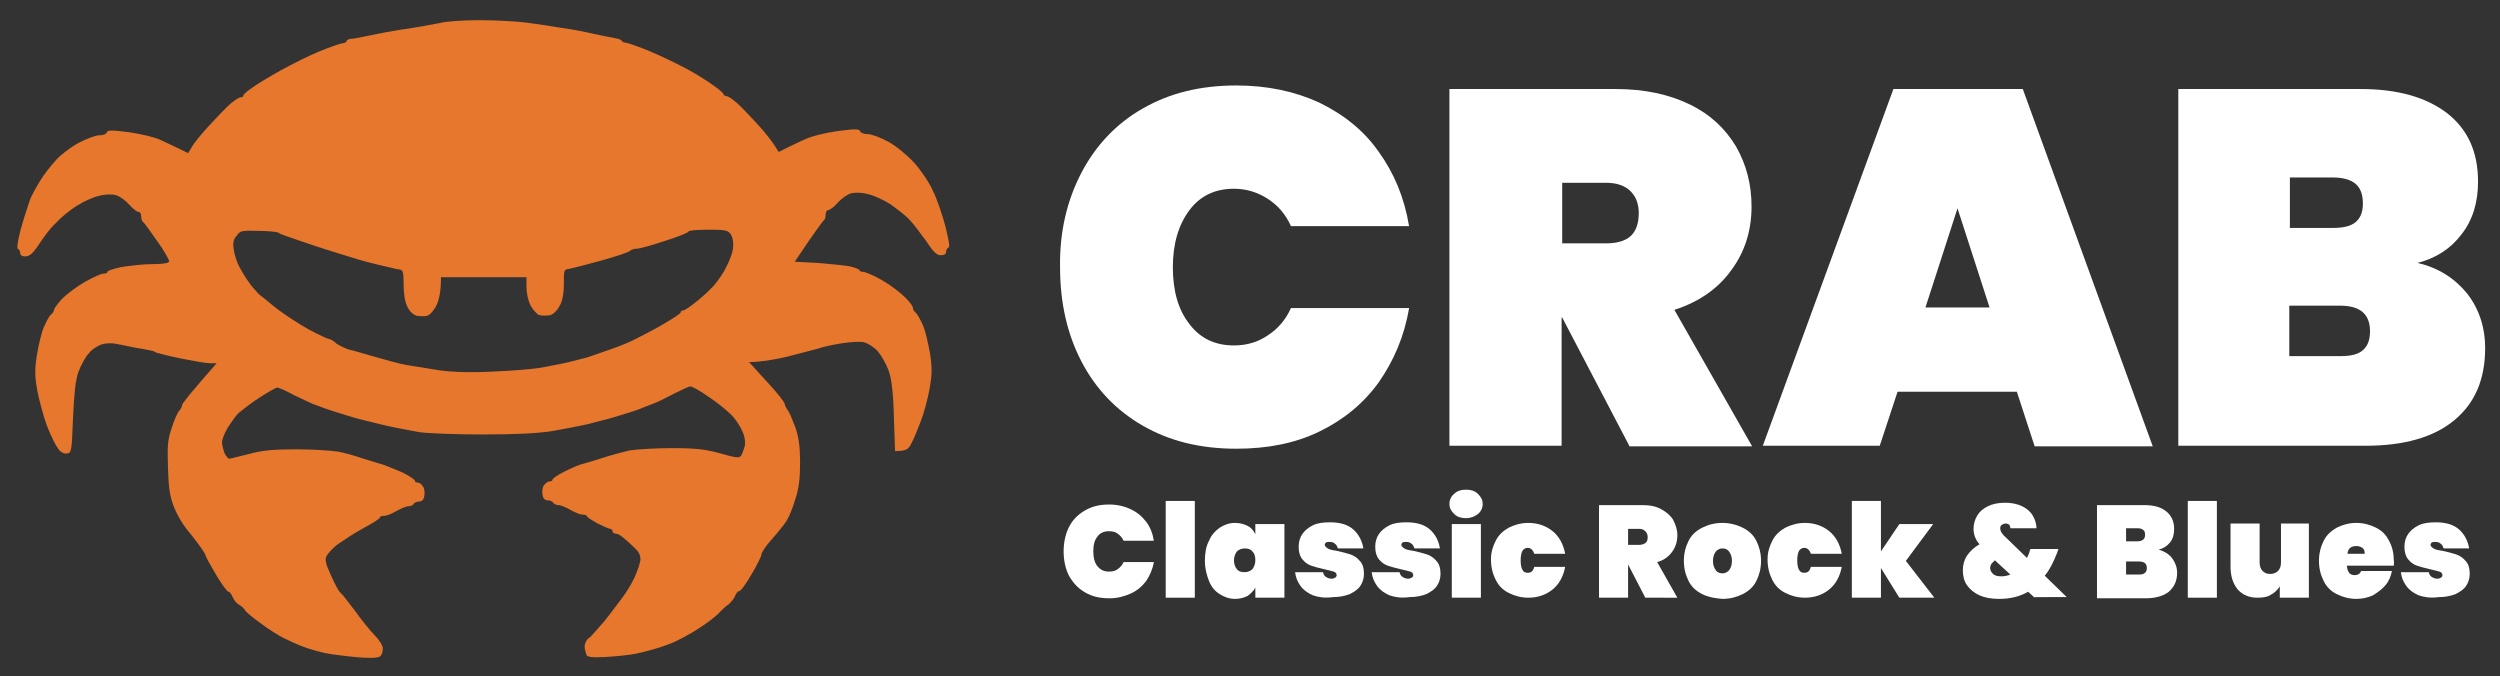 <?xml version="1.0" encoding="utf-8"?>
<!-- Generator: Adobe Illustrator 27.8.1, SVG Export Plug-In . SVG Version: 6.00 Build 0)  -->
<svg version="1.1" id="Layer_1" xmlns="http://www.w3.org/2000/svg" xmlns:xlink="http://www.w3.org/1999/xlink" x="0px" y="0px"
	 viewBox="0 0 421.2 113.9" style="enable-background:new 0 0 421.2 113.9;" xml:space="preserve">
<rect x="0" y="0" width="421.2" height="113.9" fill="#333333" stroke="none"/>
<style type="text/css">
	.st0{fill-rule:evenodd;clip-rule:evenodd;fill:#E6772D;}
	.st1{fill:#FFFFFF;}
</style>
<path id="Path_0" class="st0" d="M80.8,3.4c2.7,0,6.2,0.2,7.8,0.4c1.6,0.2,4.3,0.6,6,0.9c1.7,0.2,4.1,0.7,5.4,1
	c1.3,0.3,2.9,0.6,3.5,0.7c0.6,0.1,1.2,0.3,1.2,0.4c0,0.2,0.4,0.4,0.8,0.4c0.5,0.1,2.2,0.7,3.9,1.4c1.7,0.7,4.4,2,6.1,2.9
	c1.7,0.9,3.8,2.2,4.7,2.9c0.9,0.6,1.7,1.3,1.7,1.5c0.1,0.2,0.3,0.3,0.5,0.3c0.3,0,1,0.5,1.7,1.1c0.7,0.6,2.3,2.3,3.6,3.7
	c1.3,1.4,2.6,3.1,3.5,4.6l1.6-0.8c0.9-0.4,2.2-1.1,3-1.4c0.8-0.4,3.1-1,5.2-1.3c3-0.4,3.8-0.4,3.9,0c0.1,0.3,0.7,0.5,1.3,0.5
	c0.7,0,2.2,0.6,3.5,1.3c1.3,0.7,3.2,2.3,4.3,3.5c1.1,1.2,2.6,3.4,3.2,4.8c0.7,1.4,1.6,4.1,2.1,6c0.5,2.1,0.8,3.5,0.5,3.5
	c-0.2,0.1-0.4,0.4-0.4,0.7c0,0.4-0.3,0.6-0.9,0.6c-0.7,0-1.3-0.6-2.4-2.3c-0.9-1.2-2.1-2.9-2.8-3.6c-0.7-0.8-2.2-1.9-3.3-2.7
	c-1.1-0.7-2.8-1.5-3.8-1.7c-1.1-0.3-2.2-0.3-2.9-0.1c-0.6,0.2-1.6,0.9-2.2,1.6c-0.6,0.7-1.3,1.2-1.6,1.2c-0.2,0-0.4,0.4-0.4,0.8
	c0,0.4-0.1,0.8-0.3,0.9c-0.1,0.1-1.3,1.6-4.9,7l3.9,0.2c2.2,0.2,4.6,0.4,5.5,0.6c0.8,0.2,1.5,0.5,1.5,0.6c0,0.2,0.3,0.3,0.6,0.3
	c0.4,0,1.8,0.6,3.2,1.4c1.4,0.8,3.1,2.1,3.9,2.9c0.8,0.8,1.4,1.6,1.3,1.8c0,0.2,0.2,0.6,0.5,0.8c0.3,0.3,0.8,1.2,1.2,2.1
	c0.4,0.9,0.9,3.1,1.2,4.8c0.4,2.7,0.3,3.7-0.1,6c-0.3,1.6-0.9,3.9-1.4,5.2c-0.5,1.3-1.2,3.1-1.6,3.8c-0.5,1.1-0.9,1.4-2.8,1.4
	l-0.2-5.8c-0.1-4.2-0.4-6.4-0.9-7.8c-0.4-1.1-1.2-2.5-1.8-3.2c-0.6-0.7-1.6-1.3-2.2-1.5s-2.2-0.1-3.6,0.1s-3.4,0.6-4.5,1
	c-1.1,0.3-3.5,0.9-5.4,1.4c-1.9,0.4-4,0.8-6,0.8l3,3.3c1.7,1.8,3,3.5,3,3.7c0,0.3,0.3,0.8,0.5,1.1c0.3,0.3,0.8,1.6,1.3,2.9
	c0.6,1.7,0.8,3.3,0.8,6c0,2.6-0.2,4.3-0.8,6.1c-0.4,1.4-1.1,3.1-1.5,3.7c-0.4,0.6-1.6,2.1-2.5,3.1c-1,1.1-1.7,2.2-1.7,2.5
	c0,0.3-0.8,1.9-1.7,3.4c-0.9,1.6-1.9,2.9-2.1,2.8c-0.2,0-0.5,0.4-0.7,0.9c-0.2,0.5-0.7,1-1,1.3c-0.4,0.2-1.1,0.9-1.6,1.4
	c-0.5,0.6-2.1,1.8-3.5,2.7c-1.4,0.9-3.7,2.2-5.2,2.7c-1.5,0.6-3.8,1.2-5.2,1.5s-3.8,0.5-5.4,0.6c-2.2,0.1-3,0-3.1-0.4
	c-0.1-0.3-0.3-0.9-0.3-1.4c0-0.5,0.3-1.1,0.7-1.4c0.4-0.2,1.4-1.5,2.5-2.7c1-1.2,2.3-3,3-3.9c0.7-0.9,1.7-2.5,2.2-3.6
	c0.5-1.1,1-2.5,1-3.1c0-0.8-0.4-1.4-1.2-2.1c-0.6-0.6-1.4-1.3-1.8-1.6c-0.3-0.3-0.9-0.6-1.2-0.6c-0.3,0-0.5-0.2-0.5-0.4
	s-0.2-0.4-0.4-0.4c-0.2,0-1.1-0.4-2.1-0.9c-0.9-0.5-1.7-1-1.8-1.2c0-0.2-0.4-0.3-0.8-0.3s-1.3-0.4-2-0.8c-0.7-0.4-1.6-0.8-2-0.8
	c-0.4,0-0.8-0.2-0.9-0.4c-0.1-0.2-0.5-0.4-0.9-0.4c-0.5,0-0.8-0.3-0.9-1c-0.1-0.6,0-1.3,0.3-1.6c0.3-0.4,0.7-0.6,0.9-0.6
	c0.3,0,0.5-0.1,0.5-0.3c0-0.2,0.9-0.8,2.1-1.4c1.2-0.6,2.6-1.2,3.2-1.3c0.6-0.2,2.1-0.6,3.3-1c1.2-0.4,3.1-0.9,4.3-1.2
	c1.2-0.2,4.4-0.4,7.2-0.4c4,0,5.7,0.2,8.2,0.9c2.8,0.8,3.2,0.8,3.5,0.3c0.2-0.3,0.4-1,0.6-1.6c0.1-0.6,0-1.6-0.5-2.6
	c-0.4-0.9-1.3-2.2-2-2.8c-0.7-0.7-2.3-2-3.7-2.9c-1.4-1-2.7-1.7-3-1.7c-0.2,0-1.5,0.6-2.9,1.3c-1.3,0.7-2.7,1.4-3.1,1.5
	c-0.4,0.2-1.6,0.6-2.5,1c-1,0.4-3.1,1-4.7,1.5c-1.6,0.4-3.7,1-4.7,1.2c-1,0.2-3.4,0.7-5.2,1c-2.3,0.4-6.3,0.6-11.9,0.6
	c-4.7,0-9.5-0.2-10.7-0.4c-1.2-0.2-3.1-0.6-4.2-0.8c-1.1-0.2-3.4-0.8-5.1-1.2c-1.7-0.4-4.1-1.2-5.4-1.6c-1.3-0.4-2.7-1-3.1-1.1
	c-0.4-0.2-1.8-0.8-3.2-1.5c-1.3-0.7-2.6-1.3-2.9-1.3c-0.2,0-1.6,0.8-3,1.7c-1.4,0.9-2.9,2.1-3.4,2.5c-0.5,0.4-1.3,1.6-1.9,2.5
	c-0.6,1-1,2.1-1,2.5c0,0.4,0.2,1.2,0.4,1.8c0.3,0.6,0.7,1,0.8,1s1.7-0.4,3.3-0.8c2.2-0.6,4-0.8,7.9-0.8c2.8,0,6,0.2,7.2,0.4
	c1.2,0.2,3.1,0.8,4.3,1.2c1.2,0.4,2.7,0.8,3.3,1c0.6,0.2,2,0.8,3.2,1.3c1.2,0.6,2.1,1.2,2.1,1.4c0,0.2,0.2,0.3,0.4,0.3
	c0.3,0,0.7,0.2,0.9,0.6c0.3,0.3,0.4,1,0.3,1.6c-0.1,0.7-0.4,1-0.9,1c-0.4,0-0.8,0.2-0.9,0.4s-0.5,0.4-0.9,0.4c-0.4,0-1.3,0.4-2,0.8
	c-0.7,0.4-1.6,0.8-2,0.8s-0.8,0.1-0.8,0.3c0,0.2-1.3,1-2.8,1.8c-1.5,0.8-3.4,2.1-4.3,2.7c-0.8,0.6-1.7,1.6-1.9,2
	c-0.3,0.6-0.1,1.4,0.8,3.3c0.6,1.4,1.3,2.7,1.6,2.9c0.3,0.2,1.3,1.6,2.4,3c1,1.4,2.5,3.3,3.3,4.1c0.8,0.8,1.4,1.8,1.4,2.2
	c0,0.4-0.1,1-0.3,1.2c-0.2,0.4-1,0.5-3.1,0.4c-1.6-0.1-4-0.4-5.4-0.6c-1.4-0.2-3.4-0.8-4.5-1.2c-1.1-0.4-2.6-1.1-3.4-1.5
	c-0.8-0.4-2.6-1.5-3.9-2.5c-1.4-1-2.6-2-2.7-2.3c-0.1-0.2-0.5-0.6-0.9-0.8c-0.4-0.2-0.9-0.8-1.1-1.3c-0.2-0.5-0.5-0.9-0.7-0.9
	c-0.2,0-1.1-1.2-2-2.7c-0.9-1.5-1.8-3.1-1.9-3.5c-0.1-0.4-1.2-1.9-2.3-3.3c-1.4-1.6-2.4-3.3-3-4.8c-0.7-1.8-0.9-3.3-1-6.6
	c-0.1-3.6-0.1-4.5,0.6-6.6c0.4-1.3,1-2.7,1.3-3c0.3-0.3,0.5-0.8,0.5-1s1.3-1.9,5.8-7h-1.2c-0.6,0-2.8-0.4-4.8-0.8
	c-2-0.4-3.9-0.9-4.2-1c-0.3-0.2-0.6-0.3-0.7-0.3c-0.1,0-1.3-0.3-2.7-0.5c-1.4-0.3-3-0.6-3.5-0.7c-0.5-0.1-1.5-0.1-2.2,0.1
	c-0.6,0.2-1.7,0.8-2.2,1.5c-0.6,0.6-1.4,2.1-1.8,3.2c-0.5,1.5-0.7,3.5-0.9,7.8c-0.2,5.7-0.3,5.8-1,5.9c-0.5,0.1-1.1-0.2-1.5-0.8
	c-0.4-0.5-1.3-2.3-1.9-3.9c-0.6-1.6-1.3-4.3-1.6-5.8c-0.4-2.3-0.5-3.4-0.1-6c0.3-1.8,0.8-3.9,1.2-4.8c0.4-0.9,0.9-1.9,1.2-2.1
	c0.3-0.2,0.5-0.6,0.5-0.8c0-0.2,0.6-1,1.3-1.8c0.8-0.8,2.5-2.1,3.9-2.9s2.8-1.4,3.1-1.4c0.4,0,0.7-0.1,0.7-0.3c0-0.2,1-0.5,2.3-0.8
	c1.3-0.2,3.6-0.5,5.2-0.5c2.1,0,2.9-0.2,2.9-0.5c0-0.2-0.9-1.9-2.1-3.5c-1.1-1.6-2.2-3.1-2.3-3.1c-0.1,0-0.3-0.4-0.3-0.9
	s-0.2-0.8-0.5-0.8c-0.2,0-0.9-0.5-1.5-1.2c-0.6-0.7-1.6-1.4-2.2-1.6c-0.7-0.2-1.8-0.2-2.9,0.1c-1,0.2-2.7,1-3.8,1.7
	c-1.1,0.7-2.6,1.9-3.3,2.7C8.9,38,8.1,39,7.8,39.4c-0.3,0.4-1,1.4-1.6,2.3c-0.7,1-1.3,1.5-1.9,1.5c-0.6,0-0.9-0.2-0.9-0.6
	c0-0.3-0.2-0.6-0.4-0.7c-0.2,0,0-1.4,0.5-3.3c0.5-1.8,1.2-3.9,1.5-4.8s1.2-2.4,1.8-3.4c0.6-1,1.8-2.5,2.6-3.4
	c0.8-0.9,2.5-2.2,3.8-2.9c1.3-0.7,2.9-1.3,3.5-1.3c0.7,0,1.2-0.2,1.3-0.5c0.1-0.4,0.9-0.4,3.9,0c2.1,0.3,4.4,0.9,5.2,1.3
	c0.8,0.4,2.2,1,4.6,2.2l0.6-1c0.3-0.6,1.6-2.2,2.9-3.6s2.9-3.1,3.6-3.7c0.7-0.6,1.5-1.1,1.7-1.1c0.3,0,0.5-0.1,0.5-0.3
	c0-0.2,0.7-0.8,1.6-1.4c0.8-0.6,3-1.9,4.8-2.9s4.6-2.4,6.3-3.1c1.7-0.7,3.4-1.3,3.9-1.4c0.4,0,0.8-0.2,0.8-0.4
	c0-0.2,0.5-0.4,1.2-0.4c0.7-0.1,2-0.4,3-0.6c1-0.2,3.5-0.7,5.6-1c2.1-0.3,4.7-0.8,5.8-1C75,3.6,78.1,3.4,80.8,3.4L80.8,3.4z
	 M39.4,42.1c0.1,0.9,0.6,2.3,1,3s1.1,1.9,1.5,2.4c0.4,0.6,1,1.3,1.3,1.6c0.3,0.4,0.8,0.8,1.1,1c0.3,0.2,1.4,1.2,2.6,2.1
	c1.2,0.9,3.5,2.4,5.1,3.3c1.7,0.9,3.2,1.6,3.4,1.6s0.8,0.3,1.3,0.8c0.6,0.4,1.5,0.8,2.1,1c0.6,0.1,2.5,0.7,4.3,1.2
	c1.8,0.5,4.2,1.2,5.4,1.4c1.2,0.2,3.7,0.6,5.6,0.9c2.1,0.3,5.6,0.4,8.9,0.2c3-0.1,6.5-0.4,7.8-0.6c1.3-0.2,3.1-0.6,4.2-0.8
	c1-0.2,2.8-0.7,4-1c1.2-0.4,3.1-1.1,4.3-1.5c1.2-0.4,3.1-1.2,4.2-1.8c1.1-0.6,3.2-1.6,4.6-2.5c1.4-0.8,2.6-1.6,2.6-1.8
	c0-0.2,0.2-0.3,0.4-0.3c0.3,0,1.4-0.8,2.5-1.7c1.1-0.9,2.5-2.2,3-2.9c0.5-0.6,1.4-1.9,1.8-2.8c0.5-0.9,1-2.3,1.1-3
	c0.1-1,0-1.7-0.3-2.3c-0.5-0.8-0.9-0.9-3.8-0.9c-1.8,0-3.3,0.1-3.4,0.3c0,0.2-1.8,0.9-4,1.6c-2.1,0.7-4.2,1.3-4.7,1.3
	c-0.5,0-1,0.2-1.2,0.4c-0.2,0.2-2.3,0.9-4.8,1.6s-4.9,1.3-5.4,1.4c-0.9,0.1-0.9,0.2-0.9,2.5c0,1.5-0.2,2.9-0.7,3.7
	c-0.4,0.8-1,1.4-1.6,1.6c-0.5,0.1-1.3,0.1-1.8,0c-0.4-0.1-1.1-0.9-1.5-1.6c-0.4-0.8-0.7-2.1-0.7-3.1v-1.7H74.3
	c0,2.3-0.3,3.7-0.7,4.6c-0.4,0.9-1.1,1.7-1.6,1.9c-0.4,0.1-1.2,0.1-1.8,0c-0.6-0.2-1.2-0.7-1.6-1.6c-0.4-0.8-0.6-2.2-0.6-3.7
	c0-2.1-0.1-2.4-0.7-2.5c-0.4,0-2.2-0.5-4-0.9s-4.3-1.2-5.6-1.6c-1.3-0.4-4.2-1.3-6.5-2.1c-2.3-0.8-4.2-1.4-4.3-1.6
	c-0.1-0.1-1.6-0.3-3.3-0.3c-2.9-0.1-3.2,0-3.7,0.8C39.3,40.3,39.2,41,39.4,42.1L39.4,42.1z"/>
<g>
	<path class="st1" d="M182.2,29.1c2.4-4.6,5.9-8.3,10.3-10.8c4.5-2.6,9.7-3.9,15.8-3.9c5.2,0,9.9,1,14,2.9c4.1,2,7.5,4.7,10,8.3
		c2.6,3.6,4.3,7.7,5.1,12.5h-19.9c-0.9-2-2.2-3.5-3.9-4.6c-1.7-1.1-3.6-1.7-5.7-1.7c-3.2,0-5.7,1.2-7.5,3.6
		c-1.8,2.4-2.8,5.6-2.8,9.6c0,4,0.9,7.2,2.8,9.6c1.8,2.4,4.3,3.6,7.5,3.6c2.2,0,4.1-0.6,5.7-1.7c1.7-1.1,3-2.6,3.9-4.6h19.9
		c-0.8,4.8-2.6,8.9-5.1,12.5c-2.6,3.6-5.9,6.3-10,8.3c-4.1,2-8.8,2.9-14,2.9c-6.1,0-11.3-1.3-15.8-3.9c-4.5-2.6-7.9-6.2-10.3-10.8
		c-2.4-4.6-3.6-9.9-3.6-15.9C178.5,39,179.8,33.7,182.2,29.1z"/>
	<path class="st1" d="M274.5,75.1l-11.3-21.6h-0.1v21.6h-18.9V15h28c4.9,0,9,0.9,12.5,2.6c3.5,1.7,6,4.1,7.8,7.1
		c1.7,3,2.6,6.3,2.6,10.1c0,4-1.1,7.6-3.4,10.7c-2.2,3.1-5.5,5.4-9.6,6.7l13.1,23H274.5z M263.1,41h7.5c1.8,0,3.2-0.4,4.1-1.2
		c0.9-0.8,1.4-2.1,1.4-3.9c0-1.6-0.5-2.8-1.4-3.7c-0.9-0.9-2.3-1.4-4-1.4h-7.5V41z"/>
	<path class="st1" d="M339.8,66h-20.1l-3,9.1H297L319,15h21.8l21.9,60.2h-19.9L339.8,66z M335.2,51.8l-5.4-16.7l-5.4,16.7H335.2z"/>
	<path class="st1" d="M415.7,49.5c2,2.6,3,5.7,3,9.1c0,5.3-1.7,9.3-5.2,12.2c-3.5,2.9-8.5,4.3-15,4.3h-31.5V15h30.7
		c6.1,0,10.9,1.3,14.5,4c3.5,2.7,5.3,6.5,5.3,11.6c0,3.5-0.9,6.5-2.8,8.9c-1.8,2.4-4.3,4-7.4,4.8C410.8,45.1,413.6,46.9,415.7,49.5z
		 M385.8,38.4h7.3c1.7,0,3-0.3,3.8-1c0.8-0.7,1.2-1.7,1.2-3.1c0-1.5-0.4-2.6-1.2-3.3c-0.8-0.7-2.1-1.1-3.8-1.1h-7.3V38.4z M398.1,59
		c0.8-0.7,1.2-1.7,1.2-3.2c0-2.9-1.7-4.3-5-4.3h-8.6V60h8.6C396.1,60,397.3,59.7,398.1,59z"/>
</g>
<g>
	<path class="st1" d="M180.1,88.8c0.6-1.2,1.5-2.1,2.7-2.8c1.2-0.7,2.5-1,4.1-1c1.3,0,2.6,0.3,3.6,0.8c1.1,0.5,1.9,1.2,2.6,2.1
		c0.7,0.9,1.1,2,1.3,3.2h-5.1c-0.2-0.5-0.6-0.9-1-1.2s-0.9-0.4-1.5-0.4c-0.8,0-1.5,0.3-1.9,0.9c-0.5,0.6-0.7,1.4-0.7,2.5
		c0,1,0.2,1.9,0.7,2.5s1.1,0.9,1.9,0.9c0.6,0,1.1-0.1,1.5-0.4s0.8-0.7,1-1.2h5.1c-0.2,1.2-0.7,2.3-1.3,3.2c-0.7,0.9-1.5,1.6-2.6,2.1
		s-2.3,0.8-3.6,0.8c-1.6,0-2.9-0.3-4.1-1c-1.2-0.7-2-1.6-2.7-2.8c-0.6-1.2-0.9-2.6-0.9-4.1S179.5,90,180.1,88.8z"/>
	<path class="st1" d="M201.3,84.4v16.3h-4.9V84.4H201.3z"/>
	<path class="st1" d="M203.7,91.1c0.4-1,1.1-1.7,1.8-2.2c0.8-0.5,1.6-0.8,2.6-0.8c0.8,0,1.5,0.2,2.1,0.5c0.6,0.3,1,0.8,1.3,1.4v-1.7
		h4.9v12.4h-4.9V99c-0.3,0.6-0.8,1-1.3,1.4c-0.6,0.3-1.3,0.5-2.1,0.5c-1,0-1.8-0.3-2.6-0.8s-1.4-1.2-1.8-2.2c-0.4-1-0.7-2.1-0.7-3.4
		S203.2,92,203.7,91.1z M211,92.9c-0.3-0.4-0.8-0.5-1.3-0.5c-0.5,0-1,0.2-1.3,0.5c-0.3,0.4-0.5,0.9-0.5,1.5s0.2,1.2,0.5,1.5
		c0.3,0.4,0.8,0.5,1.3,0.5c0.5,0,1-0.2,1.3-0.5c0.3-0.4,0.5-0.9,0.5-1.5S211.4,93.3,211,92.9z"/>
	<path class="st1" d="M221.2,100.3c-0.9-0.4-1.6-0.9-2.1-1.6c-0.5-0.7-0.8-1.4-0.9-2.3h4.7c0.1,0.4,0.2,0.6,0.5,0.8
		c0.3,0.2,0.6,0.3,1,0.3c0.2,0,0.4-0.1,0.6-0.2c0.1-0.1,0.2-0.2,0.2-0.4c0-0.3-0.2-0.5-0.5-0.6c-0.3-0.1-0.8-0.2-1.6-0.4
		c-0.9-0.2-1.6-0.4-2.2-0.6c-0.6-0.2-1.1-0.6-1.5-1.1c-0.4-0.5-0.6-1.2-0.6-2.1c0-0.8,0.2-1.5,0.6-2.1c0.4-0.6,1-1.1,1.8-1.5
		s1.8-0.5,2.9-0.5c1.7,0,3,0.4,3.9,1.2c0.9,0.8,1.5,1.9,1.7,3.2h-4.3c-0.1-0.3-0.2-0.6-0.5-0.8c-0.2-0.2-0.5-0.3-0.9-0.3
		c-0.2,0-0.4,0-0.6,0.1c-0.1,0.1-0.2,0.2-0.2,0.4c0,0.2,0.2,0.4,0.5,0.6s0.8,0.3,1.5,0.4c0.9,0.2,1.7,0.4,2.3,0.6
		c0.6,0.2,1.2,0.6,1.6,1.1c0.5,0.5,0.7,1.3,0.7,2.2c0,0.7-0.2,1.4-0.6,2c-0.4,0.6-1,1-1.8,1.4c-0.8,0.3-1.7,0.5-2.8,0.5
		C223.1,100.8,222.1,100.6,221.2,100.3z"/>
	<path class="st1" d="M234.1,100.3c-0.9-0.4-1.6-0.9-2.1-1.6c-0.5-0.7-0.8-1.4-0.9-2.3h4.7c0.1,0.4,0.2,0.6,0.5,0.8
		c0.3,0.2,0.6,0.3,1,0.3c0.2,0,0.4-0.1,0.6-0.2c0.1-0.1,0.2-0.2,0.2-0.4c0-0.3-0.2-0.5-0.5-0.6c-0.3-0.1-0.8-0.2-1.6-0.4
		c-0.9-0.2-1.6-0.4-2.2-0.6c-0.6-0.2-1.1-0.6-1.5-1.1c-0.4-0.5-0.6-1.2-0.6-2.1c0-0.8,0.2-1.5,0.6-2.1c0.4-0.6,1-1.1,1.8-1.5
		s1.8-0.5,2.9-0.5c1.7,0,3,0.4,3.9,1.2c0.9,0.8,1.5,1.9,1.7,3.2h-4.3c-0.1-0.3-0.2-0.6-0.5-0.8c-0.2-0.2-0.5-0.3-0.9-0.3
		c-0.2,0-0.4,0-0.6,0.1c-0.1,0.1-0.2,0.2-0.2,0.4c0,0.2,0.2,0.4,0.5,0.6s0.8,0.3,1.5,0.4c0.9,0.2,1.7,0.4,2.3,0.6
		c0.6,0.2,1.2,0.6,1.6,1.1c0.5,0.5,0.7,1.3,0.7,2.2c0,0.7-0.2,1.4-0.6,2c-0.4,0.6-1,1-1.8,1.4c-0.8,0.3-1.7,0.5-2.8,0.5
		C236,100.8,235,100.6,234.1,100.3z"/>
	<path class="st1" d="M245,86.6c-0.5-0.5-0.8-1-0.8-1.7c0-0.7,0.3-1.3,0.8-1.7c0.5-0.5,1.2-0.7,2-0.7c0.8,0,1.5,0.2,2,0.7
		s0.8,1,0.8,1.7c0,0.7-0.3,1.3-0.8,1.7s-1.2,0.7-2,0.7C246.2,87.3,245.5,87.1,245,86.6z M249.5,88.3v12.4h-4.9V88.3H249.5z"/>
	<path class="st1" d="M252,91.1c0.5-1,1.3-1.7,2.2-2.2c1-0.5,2.1-0.8,3.3-0.8c1.6,0,3,0.5,4.1,1.4c1.1,0.9,1.8,2.2,2.1,3.8h-5.2
		c-0.2-0.6-0.6-1-1.1-1c-0.4,0-0.7,0.2-0.9,0.5c-0.2,0.4-0.3,0.9-0.3,1.6s0.1,1.3,0.3,1.6c0.2,0.4,0.5,0.5,0.9,0.5
		c0.6,0,0.9-0.3,1.1-1h5.2c-0.3,1.6-1,2.9-2.1,3.8c-1.1,0.9-2.5,1.4-4.1,1.4c-1.2,0-2.3-0.3-3.3-0.8c-1-0.5-1.7-1.2-2.2-2.2
		c-0.5-1-0.8-2.1-0.8-3.4S251.5,92.1,252,91.1z"/>
	<path class="st1" d="M277.2,100.7l-2.9-5.6h0v5.6h-4.9V85.1h7.3c1.3,0,2.3,0.2,3.2,0.7s1.6,1.1,2,1.8c0.4,0.8,0.7,1.6,0.7,2.6
		c0,1-0.3,2-0.9,2.8c-0.6,0.8-1.4,1.4-2.5,1.7l3.4,6H277.2z M274.2,91.8h1.9c0.5,0,0.8-0.1,1.1-0.3s0.4-0.5,0.4-1
		c0-0.4-0.1-0.7-0.4-1s-0.6-0.4-1-0.4h-1.9V91.8z"/>
	<path class="st1" d="M286.8,100.1c-1-0.5-1.8-1.2-2.3-2.2s-0.8-2.1-0.8-3.4s0.3-2.4,0.8-3.4s1.3-1.7,2.3-2.2s2.1-0.8,3.4-0.8
		c1.2,0,2.4,0.3,3.4,0.8c1,0.5,1.8,1.2,2.3,2.2s0.8,2.1,0.8,3.4s-0.3,2.4-0.8,3.4s-1.3,1.7-2.3,2.2c-1,0.5-2.1,0.8-3.4,0.8
		C288.9,100.8,287.8,100.6,286.8,100.1z M291.3,96.1c0.3-0.4,0.5-0.9,0.5-1.6s-0.2-1.2-0.5-1.6c-0.3-0.4-0.7-0.5-1.1-0.5
		c-0.5,0-0.8,0.2-1.1,0.5c-0.3,0.4-0.5,0.9-0.5,1.6s0.2,1.2,0.5,1.6s0.7,0.5,1.2,0.5C290.6,96.6,291,96.4,291.3,96.1z"/>
	<path class="st1" d="M298.6,91.1c0.5-1,1.3-1.7,2.2-2.2c1-0.5,2.1-0.8,3.3-0.8c1.6,0,3,0.5,4.1,1.4c1.1,0.9,1.8,2.2,2.1,3.8h-5.2
		c-0.2-0.6-0.6-1-1.1-1c-0.4,0-0.7,0.2-0.9,0.5c-0.2,0.4-0.3,0.9-0.3,1.6s0.1,1.3,0.3,1.6c0.2,0.4,0.5,0.5,0.9,0.5
		c0.6,0,0.9-0.3,1.1-1h5.2c-0.3,1.6-1,2.9-2.1,3.8c-1.1,0.9-2.5,1.4-4.1,1.4c-1.2,0-2.3-0.3-3.3-0.8c-1-0.5-1.7-1.2-2.2-2.2
		c-0.5-1-0.8-2.1-0.8-3.4S298.1,92.1,298.6,91.1z"/>
	<path class="st1" d="M320,100.7l-3.1-5v5H312V84.4h4.9v8.5l3.1-4.6h5.7l-4.6,6.2l4.8,6.2H320z"/>
	<path class="st1" d="M342.8,100.7l-1.1-1c-1.4,0.8-3,1.2-4.9,1.2c-1.3,0-2.4-0.2-3.3-0.6c-0.9-0.4-1.6-1-2.1-1.7
		c-0.5-0.7-0.7-1.6-0.7-2.5c0-0.9,0.2-1.7,0.7-2.5c0.5-0.7,1.2-1.4,2.1-1.9c-0.7-0.8-1-1.7-1-2.6c0-0.8,0.2-1.5,0.6-2.2
		s1-1.2,1.8-1.6s1.8-0.6,2.9-0.6c1.1,0,2.1,0.2,2.9,0.6s1.4,0.9,1.8,1.6c0.4,0.7,0.6,1.4,0.6,2.1h-4.4c0-0.3-0.1-0.5-0.2-0.6
		s-0.4-0.2-0.6-0.2c-0.2,0-0.4,0.1-0.6,0.2s-0.3,0.3-0.3,0.6c0,0.5,0.3,1,1,1.6l3.5,3.4c0.2-0.4,0.4-0.8,0.5-1.3l0.1-0.2h4.7
		l-0.2,0.6c-0.6,1.5-1.2,2.8-2.1,3.9l3.7,3.6H342.8z M338.7,96.8l-2.6-2.4c-0.2,0.2-0.4,0.4-0.6,0.6c-0.1,0.2-0.2,0.5-0.2,0.7
		c0,0.4,0.2,0.7,0.5,1s0.8,0.4,1.4,0.4C337.7,97.1,338.2,97,338.7,96.8z"/>
	<path class="st1" d="M366,94.1c0.5,0.7,0.8,1.5,0.8,2.4c0,1.4-0.5,2.4-1.4,3.2c-0.9,0.7-2.2,1.1-3.9,1.1h-8.2V85.1h7.9
		c1.6,0,2.8,0.3,3.7,1c0.9,0.7,1.4,1.7,1.4,3c0,0.9-0.2,1.7-0.7,2.3c-0.5,0.6-1.1,1-1.9,1.2C364.7,92.9,365.5,93.4,366,94.1z
		 M358.2,91.2h1.9c0.4,0,0.8-0.1,1-0.3c0.2-0.2,0.3-0.4,0.3-0.8c0-0.4-0.1-0.7-0.3-0.8c-0.2-0.2-0.5-0.3-1-0.3h-1.9V91.2z
		 M361.4,96.5c0.2-0.2,0.3-0.4,0.3-0.8c0-0.7-0.4-1.1-1.3-1.1h-2.2v2.2h2.2C360.9,96.8,361.2,96.7,361.4,96.5z"/>
	<path class="st1" d="M373.5,84.4v16.3h-4.9V84.4H373.5z"/>
	<path class="st1" d="M389,88.3v12.4h-4.9v-1.9c-0.4,0.6-0.9,1.1-1.5,1.4c-0.6,0.4-1.4,0.5-2.3,0.5c-1.4,0-2.5-0.5-3.3-1.4
		c-0.8-1-1.2-2.2-1.2-3.9v-7.2h4.9v6.6c0,0.6,0.2,1.1,0.5,1.4c0.3,0.3,0.7,0.5,1.3,0.5c0.5,0,1-0.2,1.3-0.5c0.3-0.3,0.5-0.8,0.5-1.4
		v-6.6H389z"/>
	<path class="st1" d="M403.3,95.3h-7.9c0.1,1.1,0.5,1.6,1.3,1.6c0.5,0,0.9-0.2,1.1-0.7h5.2c-0.2,0.9-0.5,1.7-1.1,2.4
		c-0.6,0.7-1.3,1.2-2.1,1.7c-0.9,0.4-1.8,0.6-2.8,0.6c-1.2,0-2.3-0.3-3.3-0.8c-1-0.5-1.7-1.2-2.2-2.2c-0.5-1-0.8-2.1-0.8-3.4
		s0.3-2.4,0.8-3.4c0.5-1,1.3-1.7,2.2-2.2c1-0.5,2.1-0.8,3.3-0.8c1.2,0,2.3,0.3,3.3,0.8c1,0.5,1.7,1.2,2.2,2.2c0.5,0.9,0.8,2,0.8,3.3
		C403.4,94.7,403.3,95,403.3,95.3z M398.4,93.2c0-0.4-0.1-0.7-0.4-0.9c-0.3-0.2-0.6-0.3-1-0.3c-0.9,0-1.4,0.4-1.5,1.3H398.4z"/>
	<path class="st1" d="M407.5,100.3c-0.9-0.4-1.6-0.9-2.1-1.6c-0.5-0.7-0.8-1.4-0.9-2.3h4.7c0.1,0.4,0.2,0.6,0.5,0.8
		c0.3,0.2,0.6,0.3,1,0.3c0.2,0,0.4-0.1,0.6-0.2c0.1-0.1,0.2-0.2,0.2-0.4c0-0.3-0.2-0.5-0.5-0.6c-0.3-0.1-0.8-0.2-1.6-0.4
		c-0.9-0.2-1.6-0.4-2.2-0.6c-0.6-0.2-1.1-0.6-1.5-1.1c-0.4-0.5-0.6-1.2-0.6-2.1c0-0.8,0.2-1.5,0.6-2.1c0.4-0.6,1-1.1,1.8-1.5
		s1.8-0.5,2.9-0.5c1.7,0,3,0.4,3.9,1.2c0.9,0.8,1.5,1.9,1.7,3.2h-4.3c-0.1-0.3-0.2-0.6-0.5-0.8c-0.2-0.2-0.5-0.3-0.9-0.3
		c-0.2,0-0.4,0-0.6,0.1c-0.1,0.1-0.2,0.2-0.2,0.4c0,0.2,0.2,0.4,0.5,0.6s0.8,0.3,1.5,0.4c0.9,0.2,1.7,0.4,2.3,0.6
		c0.6,0.2,1.2,0.6,1.6,1.1c0.5,0.5,0.7,1.3,0.7,2.2c0,0.7-0.2,1.4-0.6,2c-0.4,0.6-1,1-1.8,1.4c-0.8,0.3-1.7,0.5-2.8,0.5
		C409.4,100.8,408.4,100.6,407.5,100.3z"/>
</g>
</svg>
